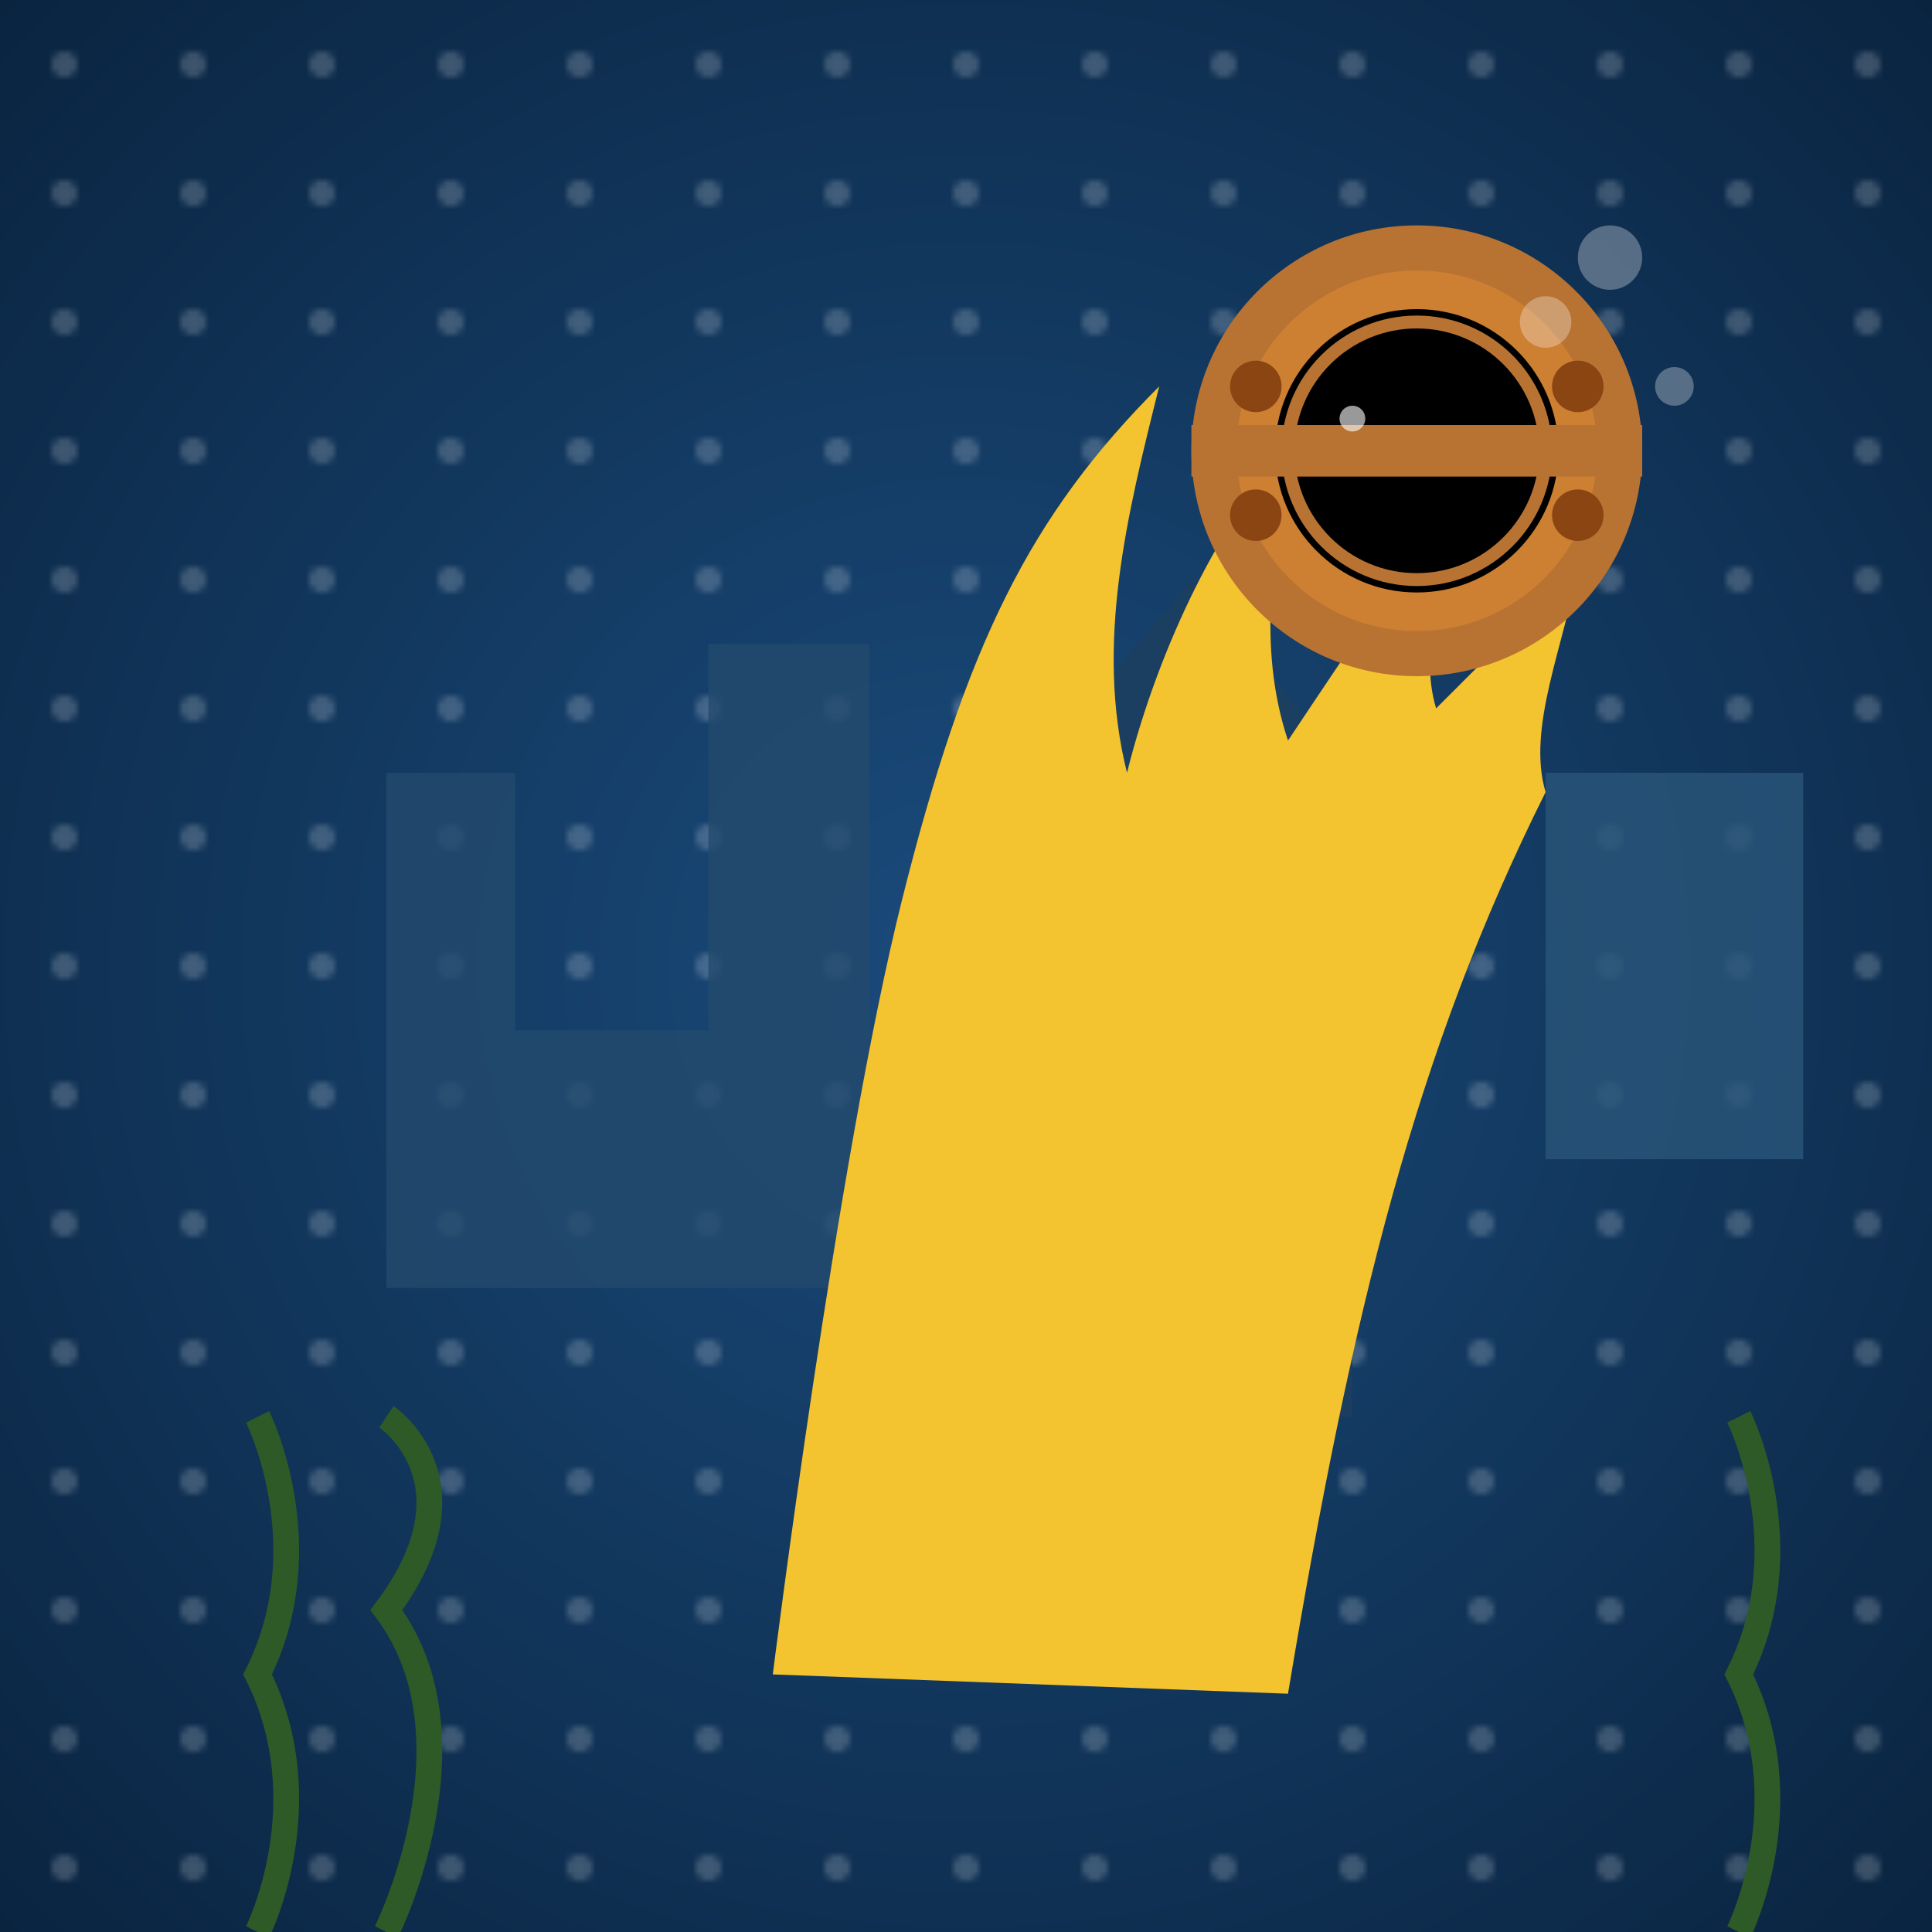 <svg viewBox="0 0 300 300" xmlns="http://www.w3.org/2000/svg">
  <defs>
    <radialGradient id="waterBg" cx="50%" cy="50%" r="70%">
      <stop offset="0%" stop-color="#1a4b7c"/>
      <stop offset="100%" stop-color="#0a2440"/>
    </radialGradient>
    <pattern id="bubbles" x="0" y="0" width="20" height="20" patternUnits="userSpaceOnUse">
      <circle cx="10" cy="10" r="2" fill="rgba(255,255,255,0.2)"/>
    </pattern>
  </defs>
  
  <!-- Background -->
  <rect x="0" y="0" width="300" height="300" fill="url(#waterBg)"/>
  <rect x="0" y="0" width="300" height="300" fill="url(#bubbles)"/>
  
  <!-- Underwater buildings -->
  <path d="M20,200 h40 v-80 h20 v40 h30 v-60 h25 v100 h-115 z" fill="#234a6d" opacity="0.8"/>
  <path d="M160,220 h50 v-100 l-25,-30 l-25,30 z" fill="#1d3f5e" opacity="0.8"/>
  <path d="M240,180 h40 v-60 h-40 z" fill="#2a5579" opacity="0.8"/>
  
  <!-- Giraffe body -->
  <path d="M120,260 c0,0 10,-80 20,-120 c10,-40 20,-60 40,-80 c-5,20 -10,40 -5,60 c5,-20 15,-40 25,-50 c-2,15 -5,30 0,45 c10,-15 20,-30 25,-35 c0,10 -5,20 -2,30 c10,-10 20,-20 22,-22 c-2,12 -8,25 -5,35 c-20,40 -30,80 -40,140 z" fill="#f4c430"/>
  
  <!-- Diving helmet -->
  <circle cx="220" cy="70" r="35" fill="#b87333"/>
  <circle cx="220" cy="70" r="28" fill="#cd7f32"/>
  <circle cx="220" cy="70" r="22" fill="#transparent"/>
  <path d="M185,70 h70" stroke="#b87333" stroke-width="8"/>
  <circle cx="220" cy="70" r="20" fill="none" stroke="#b87333" stroke-width="2"/>
  <circle cx="210" cy="65" r="2" fill="white" opacity="0.6"/>
  
  <!-- Helmet bolts -->
  <circle cx="195" cy="60" r="4" fill="#8b4513"/>
  <circle cx="195" cy="80" r="4" fill="#8b4513"/>
  <circle cx="245" cy="60" r="4" fill="#8b4513"/>
  <circle cx="245" cy="80" r="4" fill="#8b4513"/>
  
  <!-- Bubbles -->
  <circle cx="250" cy="40" r="5" fill="rgba(255,255,255,0.3)"/>
  <circle cx="260" cy="60" r="3" fill="rgba(255,255,255,0.3)"/>
  <circle cx="240" cy="50" r="4" fill="rgba(255,255,255,0.3)"/>
  
  <!-- Seaweed -->
  <path d="M40,300 c0,0 10,-20 0,-40 c10,-20 0,-40 0,-40" fill="none" stroke="#2d5a27" stroke-width="4"/>
  <path d="M60,300 c0,0 15,-30 0,-50 c15,-20 0,-30 0,-30" fill="none" stroke="#2d5a27" stroke-width="4"/>
  <path d="M270,300 c0,0 10,-20 0,-40 c10,-20 0,-40 0,-40" fill="none" stroke="#2d5a27" stroke-width="4"/>
</svg>